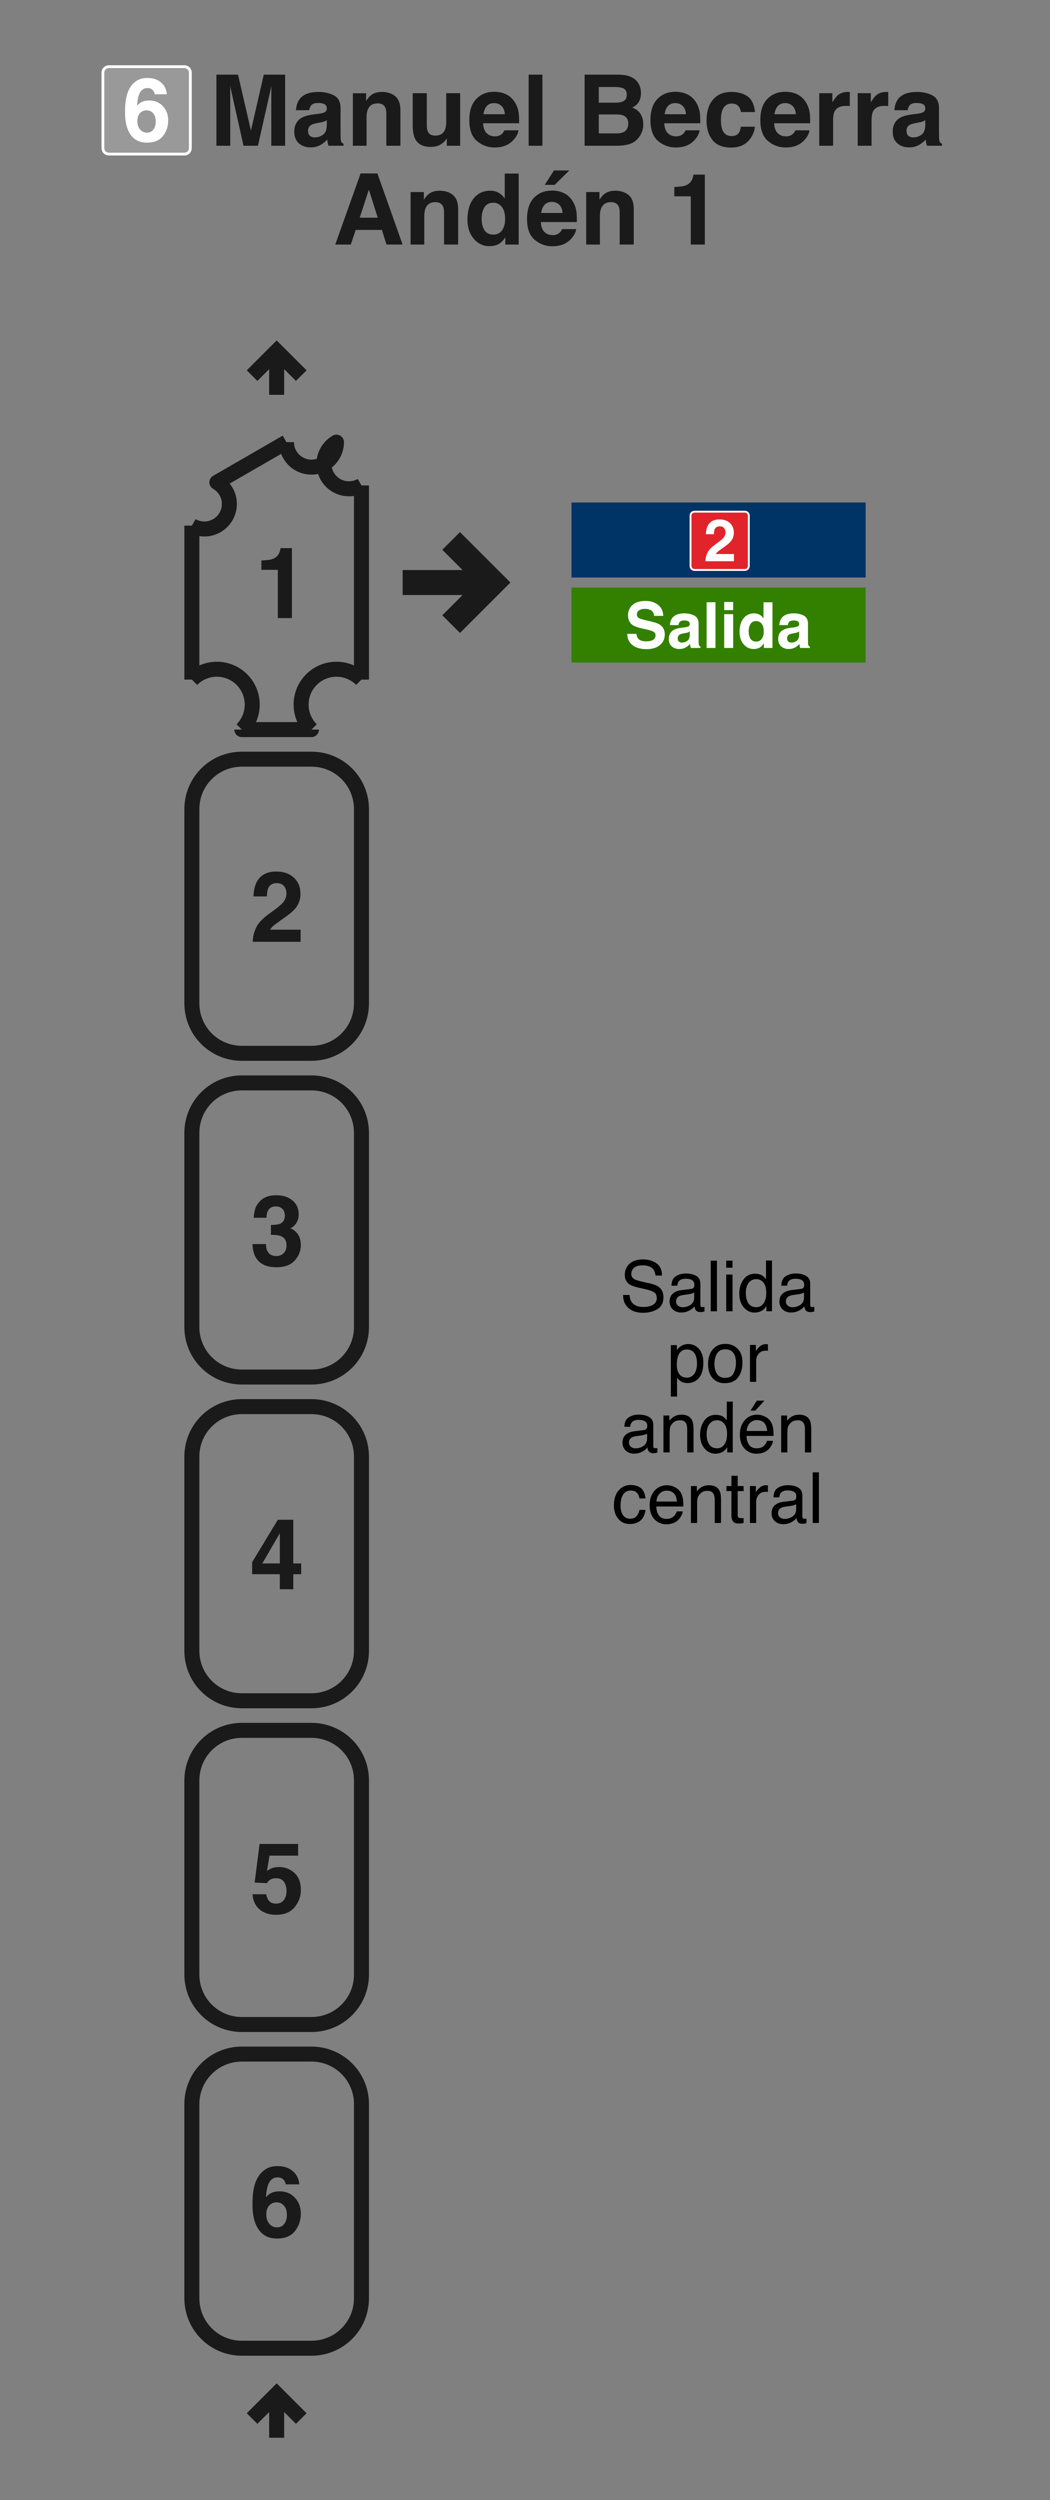 <?xml version="1.0" encoding="UTF-8" standalone="no"?>
<svg
   xmlns:dc="http://purl.org/dc/elements/1.1/"
   xmlns:cc="http://creativecommons.org/ns#"
   xmlns:rdf="http://www.w3.org/1999/02/22-rdf-syntax-ns#"
   xmlns:svg="http://www.w3.org/2000/svg"
   xmlns="http://www.w3.org/2000/svg"
   xmlns:sodipodi="http://sodipodi.sourceforge.net/DTD/sodipodi-0.dtd"
   xmlns:inkscape="http://www.inkscape.org/namespaces/inkscape"
   width="210mm"
   height="500mm"
   viewBox="0 0 210 500"
   version="1.1"
   id="svg309"
   sodipodi:docname="MBC_6.1_vertical.svg"
   inkscape:version="1.0.1 (3bc2e813f5, 2020-09-07)">
  <rect x="0" y="0" width="210" height="500" fill="#808080" stroke="none"/>
  <defs
     id="defs303">
    <rect
       x="114.302"
       y="184.462"
       width="58.504"
       height="91.694"
       id="rect125" />
  </defs>
  <sodipodi:namedview
     id="base"
     pagecolor="#ffffff"
     bordercolor="#666666"
     borderopacity="1.0"
     inkscape:pageopacity="0.0"
     inkscape:pageshadow="2"
     inkscape:zoom="0.28028105"
     inkscape:cx="396.85039"
     inkscape:cy="944.88189"
     inkscape:document-units="mm"
     inkscape:current-layer="layer1"
     inkscape:document-rotation="0"
     showgrid="false"
     width="445.5mm"
     inkscape:snap-intersection-paths="true"
     inkscape:window-width="1366"
     inkscape:window-height="705"
     inkscape:window-x="-8"
     inkscape:window-y="-8"
     inkscape:window-maximized="1"
     height="480mm" />
  <g
     inkscape:label="Capa 1"
     inkscape:groupmode="layer"
     id="layer1"
     transform="translate(0,203)">
    <path
       id="rect311-01-6"
       style="fill:none;fill-rule:evenodd;stroke:#1a1a1a;stroke-width:3;stroke-miterlimit:4;stroke-dasharray:none"
       transform="rotate(-90)"
       d="m -256.616,38.373 h 38.825 c 5.54,0 10,4.46 10,10 v 13.92 c 0,5.54 -4.46,10 -10,10 h -38.825 c -5.54,0 -10,-4.46 -10,-10 V 48.373 c 0,-5.54 4.46,-10 10,-10 z" />
    <path
       id="rect311-01-6-1"
       style="fill:none;fill-rule:evenodd;stroke:#1a1a1a;stroke-width:3;stroke-miterlimit:4;stroke-dasharray:none"
       transform="rotate(-90)"
       d="m -191.875,38.373 h 38.825 c 5.54,0 10,4.46 10,10 v 13.92 c 0,5.54 -4.46,10 -10,10 h -38.825 c -5.54,0 -10,-4.46 -10,-10 V 48.373 c 0,-5.54 4.46,-10 10,-10 z" />
    <path
       id="rect311-01-6-3"
       style="fill:none;fill-rule:evenodd;stroke:#1a1a1a;stroke-width:3;stroke-miterlimit:4;stroke-dasharray:none"
       transform="rotate(-90)"
       d="m -127.133,38.373 h 38.825 c 5.54,0 10,4.46 10,10 v 13.92 c 0,5.54 -4.46,10 -10,10 h -38.825 c -5.54,0 -10,-4.46 -10,-10 V 48.373 c 0,-5.54 4.46,-10 10,-10 z" />
    <path
       id="rect311-01-6-2"
       style="fill:none;fill-rule:evenodd;stroke:#1a1a1a;stroke-width:3;stroke-miterlimit:4;stroke-dasharray:none"
       transform="rotate(-90)"
       d="m -62.392,38.373 h 38.825 c 5.54,0 10,4.46 10,10 v 13.92 c 0,5.54 -4.46,10 -10,10 h -38.825 c -5.54,0 -10,-4.46 -10,-10 V 48.373 c 0,-5.54 4.46,-10 10,-10 z" />
    <path
       id="rect311-01-6-20"
       style="fill:none;fill-rule:evenodd;stroke:#1a1a1a;stroke-width:3;stroke-miterlimit:4;stroke-dasharray:none"
       transform="rotate(-90)"
       d="M 2.35,38.373 H 41.175 c 5.54,0 10,4.46 10,10 v 13.92 c 0,5.54 -4.46,10 -10,10 H 2.35 c -5.54,0 -10,-4.46 -10,-10 V 48.373 c 0,-5.54 4.46,-10 10,-10 z" />
    <path
       id="path1296-6-5"
       style="vector-effect:none;fill:none;fill-opacity:1;stroke:#1a1a1a;stroke-width:3;stroke-linecap:butt;stroke-linejoin:round;stroke-miterlimit:4;stroke-dasharray:none;stroke-dashoffset:0;stroke-opacity:1"
       d="m 72.293,-67.09 v -38.827 m -33.92,38.826 v -30.789 m 23.92,40.79 H 48.373 m 0,-9.2e-4 a -10,10 0 0 1 -10,-10 m 23.92,10.001 a -10,10 0 0 0 10,-10 m -15,-47.487 -13.92,8.037 m 0,0 a -10,10 0 0 0 -5,8.66 M 57.293,-114.577 a -10,10 0 0 1 10,0 -10,10 0 0 1 5,8.66" />
    <path
       id="path1331-8"
       style="vector-effect:none;fill:none;fill-opacity:1;stroke:#1a1a1a;stroke-width:3;stroke-linecap:butt;stroke-linejoin:miter;stroke-miterlimit:4;stroke-dasharray:none;stroke-dashoffset:0;stroke-opacity:1"
       d="m 50.415,280.679 4.918,-4.918 4.918,4.918 m -4.918,3.84 v -8.759" />
    <path
       id="path1331-8-4"
       style="vector-effect:none;fill:none;fill-opacity:1;stroke:#1a1a1a;stroke-width:3;stroke-linecap:butt;stroke-linejoin:miter;stroke-miterlimit:4;stroke-dasharray:none;stroke-dashoffset:0;stroke-opacity:1"
       d="m 50.415,-127.88 4.918,-4.918 4.918,4.918 m -4.918,3.84 v -8.759" />
    <path
       style="color:#000000;font-style:normal;font-variant:normal;font-weight:normal;font-stretch:normal;font-size:medium;line-height:normal;font-family:sans-serif;font-variant-ligatures:normal;font-variant-position:normal;font-variant-caps:normal;font-variant-numeric:normal;font-variant-alternates:normal;font-variant-east-asian:normal;font-feature-settings:normal;font-variation-settings:normal;text-indent:0;text-align:start;text-decoration:none;text-decoration-line:none;text-decoration-style:solid;text-decoration-color:#000000;letter-spacing:normal;word-spacing:normal;text-transform:none;writing-mode:lr-tb;direction:ltr;text-orientation:mixed;dominant-baseline:auto;baseline-shift:baseline;text-anchor:start;white-space:normal;shape-padding:0;shape-margin:0;inline-size:0;clip-rule:nonzero;display:inline;overflow:visible;visibility:visible;isolation:auto;mix-blend-mode:normal;color-interpolation:sRGB;color-interpolation-filters:linearRGB;solid-color:#000000;solid-opacity:1;vector-effect:none;fill:#1a1a1a;fill-opacity:1;fill-rule:nonzero;stroke:#1a1a1a;stroke-width:1;stroke-linecap:butt;stroke-linejoin:miter;stroke-miterlimit:4;stroke-dasharray:none;stroke-dashoffset:0;stroke-opacity:1;color-rendering:auto;image-rendering:auto;shape-rendering:auto;text-rendering:auto;enable-background:accumulate;stop-color:#000000"
       d="m 81.03,-88.503 h 12.689 l -4.553,-4.551 2.83,-2.828 9.379,9.379 -9.379,9.379 -2.83,-2.828 4.553,-4.551 -12.689,-1e-5 z"
       id="path1382-2-6"
       sodipodi:nodetypes="cccccccccc" />
    <g
       aria-label="H Manuel Becerra
Andén 1"
       id="text1443-2-1"
       style="font-style:normal;font-variant:normal;font-weight:bold;font-stretch:normal;font-size:19.756px;line-height:1;font-family:Helvetica;-inkscape-font-specification:'Helvetica Bold';text-align:center;letter-spacing:0px;word-spacing:0px;text-anchor:middle;fill:#1a1a1a;fill-opacity:1;stroke-width:0.265">
      <path
         d="m 23.555,-173.851 v -14.219 H 26.497 v 5.421 h 5.556 v -5.421 h 2.952 v 14.219 h -2.952 v -6.347 H 26.497 v 6.347 z"
         style="font-style:normal;font-variant:normal;font-weight:bold;font-stretch:normal;font-family:Helvetica;-inkscape-font-specification:'Helvetica Bold';fill:#1a1a1a;fill-opacity:1;stroke-width:0.265"
         id="path147" />
      <path
         d="m 52.755,-188.069 h 4.273 v 14.219 H 54.259 v -9.617 q 0,-0.415 0.01,-1.158 0.01,-0.752 0.01,-1.158 l -2.691,11.932 h -2.884 l -2.672,-11.932 q 0,0.405 0.01,1.158 0.01,0.743 0.01,1.158 v 9.617 h -2.768 v -14.219 h 4.322 l 2.585,11.18 z"
         style="font-style:normal;font-variant:normal;font-weight:bold;font-stretch:normal;font-family:Helvetica;-inkscape-font-specification:'Helvetica Bold';fill:#1a1a1a;fill-opacity:1;stroke-width:0.265"
         id="path149" />
      <path
         d="m 65.362,-178.963 q -0.26,0.164 -0.531,0.27 -0.26,0.097 -0.723,0.183 l -0.617,0.116 q -0.868,0.154 -1.244,0.376 -0.637,0.376 -0.637,1.167 0,0.704 0.386,1.023 0.395,0.309 0.955,0.309 0.887,0 1.63,-0.521 0.752,-0.521 0.781,-1.9 z m -1.669,-1.283 q 0.762,-0.097 1.09,-0.241 0.588,-0.251 0.588,-0.781 0,-0.646 -0.453,-0.887 -0.444,-0.251 -1.312,-0.251 -0.974,0 -1.379,0.482 -0.289,0.357 -0.386,0.965 h -2.653 q 0.087,-1.379 0.772,-2.267 1.09,-1.389 3.743,-1.389 1.727,0 3.068,0.685 1.341,0.685 1.341,2.585 v 4.823 q 0,0.502 0.019,1.215 0.029,0.54 0.164,0.733 0.135,0.193 0.405,0.318 v 0.405 h -2.99 q -0.125,-0.318 -0.174,-0.598 -0.048,-0.28 -0.077,-0.637 -0.569,0.617 -1.312,1.051 -0.887,0.511 -2.006,0.511 -1.428,0 -2.363,-0.81 -0.926,-0.82 -0.926,-2.315 0,-1.939 1.495,-2.807 0.82,-0.473 2.412,-0.675 z m 0.145,-4.399 z"
         style="font-style:normal;font-variant:normal;font-weight:bold;font-stretch:normal;font-family:Helvetica;-inkscape-font-specification:'Helvetica Bold';fill:#1a1a1a;fill-opacity:1;stroke-width:0.265"
         id="path151" />
      <path
         d="m 76.378,-184.616 q 1.63,0 2.662,0.859 1.042,0.849 1.042,2.826 v 7.08 h -2.817 v -6.395 q 0,-0.83 -0.222,-1.273 -0.405,-0.81 -1.543,-0.81 -1.399,0 -1.92,1.186 -0.27,0.627 -0.27,1.601 v 5.691 h -2.74 v -10.495 h 2.653 v 1.534 q 0.531,-0.81 1.003,-1.167 0.849,-0.637 2.151,-0.637 z m -1.013,-0.029 z"
         style="font-style:normal;font-variant:normal;font-weight:bold;font-stretch:normal;font-family:Helvetica;-inkscape-font-specification:'Helvetica Bold';fill:#1a1a1a;fill-opacity:1;stroke-width:0.265"
         id="path153" />
      <path
         d="m 85.359,-184.365 v 6.338 q 0,0.897 0.212,1.35 0.376,0.801 1.476,0.801 1.408,0 1.929,-1.138 0.27,-0.617 0.27,-1.63 v -5.72 h 2.788 v 10.514 h -2.672 v -1.486 q -0.039,0.048 -0.193,0.289 -0.154,0.241 -0.367,0.424 -0.646,0.579 -1.254,0.791 -0.598,0.212 -1.408,0.212 -2.334,0 -3.145,-1.678 -0.453,-0.926 -0.453,-2.73 v -6.338 z m 1.929,-0.28 z"
         style="font-style:normal;font-variant:normal;font-weight:bold;font-stretch:normal;font-family:Helvetica;-inkscape-font-specification:'Helvetica Bold';fill:#1a1a1a;fill-opacity:1;stroke-width:0.265"
         id="path155" />
      <path
         d="m 98.835,-182.378 q -0.955,0 -1.486,0.598 -0.521,0.598 -0.656,1.621 h 4.273 q -0.068,-1.09 -0.666,-1.65 -0.588,-0.569 -1.466,-0.569 z m 0,-2.267 q 1.312,0 2.363,0.492 1.051,0.492 1.736,1.553 0.617,0.936 0.801,2.17 0.106,0.723 0.087,2.084 h -7.196 q 0.058,1.582 0.994,2.219 0.569,0.396 1.37,0.396 0.849,0 1.379,-0.482 0.289,-0.26 0.511,-0.723 h 2.807 q -0.106,0.936 -0.974,1.9 -1.35,1.534 -3.781,1.534 -2.006,0 -3.54,-1.293 -1.534,-1.293 -1.534,-4.206 0,-2.73 1.379,-4.186 1.389,-1.457 3.598,-1.457 z m 0.193,0 z"
         style="font-style:normal;font-variant:normal;font-weight:bold;font-stretch:normal;font-family:Helvetica;-inkscape-font-specification:'Helvetica Bold';fill:#1a1a1a;fill-opacity:1;stroke-width:0.265"
         id="path157" />
      <path
         d="m 108.481,-173.851 h -2.749 v -14.219 h 2.749 z"
         style="font-style:normal;font-variant:normal;font-weight:bold;font-stretch:normal;font-family:Helvetica;-inkscape-font-specification:'Helvetica Bold';fill:#1a1a1a;fill-opacity:1;stroke-width:0.265"
         id="path159" />
      <path
         d="m 119.758,-185.6 v 3.135 h 3.492 q 0.936,0 1.514,-0.347 0.588,-0.357 0.588,-1.254 0,-0.994 -0.772,-1.312 -0.666,-0.222 -1.698,-0.222 z m 0,5.489 v 3.791 h 3.492 q 0.936,0 1.457,-0.251 0.945,-0.463 0.945,-1.775 0,-1.109 -0.916,-1.524 -0.511,-0.232 -1.437,-0.241 z m 4.071,-7.958 q 2.614,0.039 3.704,1.514 0.656,0.907 0.656,2.17 0,1.302 -0.656,2.093 -0.367,0.444 -1.08,0.81 1.09,0.396 1.64,1.254 0.559,0.859 0.559,2.084 0,1.264 -0.637,2.267 -0.405,0.666 -1.013,1.119 -0.685,0.521 -1.621,0.714 -0.926,0.193 -2.016,0.193 h -6.444 v -14.219 z"
         style="font-style:normal;font-variant:normal;font-weight:bold;font-stretch:normal;font-family:Helvetica;-inkscape-font-specification:'Helvetica Bold';fill:#1a1a1a;fill-opacity:1;stroke-width:0.265"
         id="path161" />
      <path
         d="m 135.066,-182.378 q -0.955,0 -1.486,0.598 -0.521,0.598 -0.656,1.621 h 4.273 q -0.068,-1.09 -0.666,-1.65 -0.588,-0.569 -1.466,-0.569 z m 0,-2.267 q 1.312,0 2.363,0.492 1.051,0.492 1.736,1.553 0.617,0.936 0.801,2.17 0.106,0.723 0.087,2.084 h -7.196 q 0.058,1.582 0.994,2.219 0.569,0.396 1.37,0.396 0.849,0 1.379,-0.482 0.289,-0.26 0.511,-0.723 h 2.807 q -0.106,0.936 -0.974,1.9 -1.35,1.534 -3.781,1.534 -2.006,0 -3.54,-1.293 -1.534,-1.293 -1.534,-4.206 0,-2.73 1.379,-4.186 1.389,-1.457 3.598,-1.457 z m 0.193,0 z"
         style="font-style:normal;font-variant:normal;font-weight:bold;font-stretch:normal;font-family:Helvetica;-inkscape-font-specification:'Helvetica Bold';fill:#1a1a1a;fill-opacity:1;stroke-width:0.265"
         id="path163" />
      <path
         d="m 148.185,-180.594 q -0.077,-0.588 -0.396,-1.061 -0.463,-0.637 -1.437,-0.637 -1.389,0 -1.9,1.379 -0.27,0.733 -0.27,1.949 0,1.158 0.27,1.862 0.492,1.312 1.852,1.312 0.965,0 1.37,-0.521 0.405,-0.521 0.492,-1.35 h 2.807 q -0.097,1.254 -0.907,2.373 -1.293,1.804 -3.83,1.804 -2.537,0 -3.733,-1.505 -1.196,-1.505 -1.196,-3.907 0,-2.711 1.322,-4.215 1.322,-1.505 3.646,-1.505 1.977,0 3.232,0.887 1.264,0.887 1.495,3.135 z m -1.862,-4.051 z"
         style="font-style:normal;font-variant:normal;font-weight:bold;font-stretch:normal;font-family:Helvetica;-inkscape-font-specification:'Helvetica Bold';fill:#1a1a1a;fill-opacity:1;stroke-width:0.265"
         id="path165" />
      <path
         d="m 157.041,-182.378 q -0.955,0 -1.486,0.598 -0.521,0.598 -0.656,1.621 h 4.273 q -0.068,-1.09 -0.666,-1.65 -0.588,-0.569 -1.466,-0.569 z m 0,-2.267 q 1.312,0 2.363,0.492 1.051,0.492 1.736,1.553 0.617,0.936 0.801,2.17 0.106,0.723 0.087,2.084 h -7.196 q 0.058,1.582 0.994,2.219 0.569,0.396 1.37,0.396 0.849,0 1.379,-0.482 0.289,-0.26 0.511,-0.723 h 2.807 q -0.106,0.936 -0.974,1.9 -1.35,1.534 -3.781,1.534 -2.006,0 -3.54,-1.293 -1.534,-1.293 -1.534,-4.206 0,-2.73 1.379,-4.186 1.389,-1.457 3.598,-1.457 z m 0.193,0 z"
         style="font-style:normal;font-variant:normal;font-weight:bold;font-stretch:normal;font-family:Helvetica;-inkscape-font-specification:'Helvetica Bold';fill:#1a1a1a;fill-opacity:1;stroke-width:0.265"
         id="path167" />
      <path
         d="m 169.59,-184.616 q 0.077,0 0.125,0.01 0.058,0 0.241,0.01 v 2.817 q -0.26,-0.029 -0.463,-0.039 -0.203,-0.01 -0.328,-0.01 -1.659,0 -2.228,1.08 -0.318,0.608 -0.318,1.871 v 5.026 h -2.768 v -10.514 h 2.624 v 1.833 q 0.637,-1.051 1.109,-1.437 0.772,-0.646 2.006,-0.646 z"
         style="font-style:normal;font-variant:normal;font-weight:bold;font-stretch:normal;font-family:Helvetica;-inkscape-font-specification:'Helvetica Bold';fill:#1a1a1a;fill-opacity:1;stroke-width:0.265"
         id="path169" />
      <path
         d="m 177.279,-184.616 q 0.077,0 0.125,0.01 0.058,0 0.241,0.01 v 2.817 q -0.26,-0.029 -0.463,-0.039 -0.203,-0.01 -0.328,-0.01 -1.659,0 -2.228,1.08 -0.318,0.608 -0.318,1.871 v 5.026 h -2.768 v -10.514 h 2.624 v 1.833 q 0.637,-1.051 1.109,-1.437 0.772,-0.646 2.006,-0.646 z"
         style="font-style:normal;font-variant:normal;font-weight:bold;font-stretch:normal;font-family:Helvetica;-inkscape-font-specification:'Helvetica Bold';fill:#1a1a1a;fill-opacity:1;stroke-width:0.265"
         id="path171" />
      <path
         d="m 185.053,-178.963 q -0.26,0.164 -0.531,0.27 -0.26,0.097 -0.723,0.183 l -0.617,0.116 q -0.868,0.154 -1.244,0.376 -0.637,0.376 -0.637,1.167 0,0.704 0.386,1.023 0.396,0.309 0.955,0.309 0.887,0 1.63,-0.521 0.752,-0.521 0.781,-1.9 z m -1.669,-1.283 q 0.762,-0.097 1.09,-0.241 0.588,-0.251 0.588,-0.781 0,-0.646 -0.453,-0.887 -0.444,-0.251 -1.312,-0.251 -0.974,0 -1.379,0.482 -0.289,0.357 -0.386,0.965 h -2.653 q 0.087,-1.379 0.772,-2.267 1.09,-1.389 3.743,-1.389 1.727,0 3.068,0.685 1.341,0.685 1.341,2.585 v 4.823 q 0,0.502 0.019,1.215 0.029,0.54 0.164,0.733 0.135,0.193 0.405,0.318 v 0.405 h -2.99 q -0.125,-0.318 -0.174,-0.598 -0.048,-0.28 -0.077,-0.637 -0.569,0.617 -1.312,1.051 -0.887,0.511 -2.006,0.511 -1.428,0 -2.363,-0.81 -0.926,-0.82 -0.926,-2.315 0,-1.939 1.495,-2.807 0.82,-0.473 2.412,-0.675 z m 0.145,-4.399 z"
         style="font-style:normal;font-variant:normal;font-weight:bold;font-stretch:normal;font-family:Helvetica;-inkscape-font-specification:'Helvetica Bold';fill:#1a1a1a;fill-opacity:1;stroke-width:0.265"
         id="path173" />
      <path
         d="m 71.941,-159.468 h 3.608 l -1.775,-5.595 z m 0.183,-8.846 h 3.357 l 5.035,14.219 h -3.222 l -0.916,-2.923 h -5.238 l -0.984,2.923 h -3.106 z m 1.659,0 z"
         style="font-style:normal;font-variant:normal;font-weight:bold;font-stretch:normal;font-family:Helvetica;-inkscape-font-specification:'Helvetica Bold';fill:#1a1a1a;fill-opacity:1;stroke-width:0.265"
         id="path175" />
      <path
         d="m 87.925,-164.86 q 1.63,0 2.662,0.859 1.042,0.849 1.042,2.826 v 7.08 h -2.817 v -6.395 q 0,-0.83 -0.222,-1.273 -0.405,-0.81 -1.543,-0.81 -1.399,0 -1.92,1.186 -0.27,0.627 -0.27,1.601 v 5.691 h -2.74 v -10.495 h 2.653 v 1.534 q 0.531,-0.81 1.003,-1.167 0.849,-0.637 2.151,-0.637 z m -1.013,-0.029 z"
         style="font-style:normal;font-variant:normal;font-weight:bold;font-stretch:normal;font-family:Helvetica;-inkscape-font-specification:'Helvetica Bold';fill:#1a1a1a;fill-opacity:1;stroke-width:0.265"
         id="path177" />
      <path
         d="m 98.044,-164.86 q 0.955,0 1.698,0.424 0.743,0.415 1.206,1.158 v -5.016 h 2.788 v 14.199 h -2.672 v -1.457 q -0.588,0.936 -1.341,1.36 -0.752,0.424 -1.871,0.424 -1.842,0 -3.106,-1.486 -1.254,-1.495 -1.254,-3.83 0,-2.691 1.235,-4.235 1.244,-1.543 3.318,-1.543 z m 0.598,8.778 q 1.167,0 1.775,-0.868 0.608,-0.868 0.608,-2.248 0,-1.929 -0.974,-2.759 -0.598,-0.502 -1.389,-0.502 -1.206,0 -1.775,0.916 -0.559,0.907 -0.559,2.257 0,1.457 0.569,2.334 0.579,0.868 1.746,0.868 z"
         style="font-style:normal;font-variant:normal;font-weight:bold;font-stretch:normal;font-family:Helvetica;-inkscape-font-specification:'Helvetica Bold';fill:#1a1a1a;fill-opacity:1;stroke-width:0.265"
         id="path179" />
      <path
         d="m 110.382,-162.623 q -0.955,0 -1.486,0.598 -0.521,0.598 -0.656,1.621 h 4.273 q -0.068,-1.09 -0.666,-1.65 -0.588,-0.569 -1.466,-0.569 z m 0,-2.267 q 1.312,0 2.363,0.492 1.051,0.492 1.736,1.553 0.617,0.936 0.801,2.17 0.106,0.723 0.087,2.084 h -7.196 q 0.058,1.582 0.994,2.219 0.569,0.396 1.37,0.396 0.849,0 1.379,-0.482 0.289,-0.26 0.511,-0.723 h 2.807 q -0.106,0.936 -0.974,1.9 -1.35,1.534 -3.781,1.534 -2.006,0 -3.54,-1.293 -1.534,-1.293 -1.534,-4.206 0,-2.73 1.379,-4.186 1.389,-1.457 3.598,-1.457 z m 0.193,0 z m 3.289,-4.022 -2.932,2.884 h -1.987 l 1.852,-2.884 z m -3.289,4.022 z"
         style="font-style:normal;font-variant:normal;font-weight:bold;font-stretch:normal;font-family:Helvetica;-inkscape-font-specification:'Helvetica Bold';fill:#1a1a1a;fill-opacity:1;stroke-width:0.265"
         id="path181" />
      <path
         d="m 123.047,-164.86 q 1.63,0 2.662,0.859 1.042,0.849 1.042,2.826 v 7.08 h -2.817 v -6.395 q 0,-0.83 -0.222,-1.273 -0.405,-0.81 -1.543,-0.81 -1.399,0 -1.92,1.186 -0.27,0.627 -0.27,1.601 v 5.691 h -2.74 v -10.495 h 2.653 v 1.534 q 0.531,-0.81 1.003,-1.167 0.849,-0.637 2.151,-0.637 z m -1.013,-0.029 z"
         style="font-style:normal;font-variant:normal;font-weight:bold;font-stretch:normal;font-family:Helvetica;-inkscape-font-specification:'Helvetica Bold';fill:#1a1a1a;fill-opacity:1;stroke-width:0.265"
         id="path183" />
      <path
         d="m 134.864,-163.741 v -1.871 q 1.302,-0.058 1.823,-0.174 0.83,-0.183 1.35,-0.733 0.357,-0.376 0.54,-1.003 0.106,-0.376 0.106,-0.559 h 2.286 v 13.987 h -2.817 v -9.646 z"
         style="font-style:normal;font-variant:normal;font-weight:bold;font-stretch:normal;font-family:Helvetica;-inkscape-font-specification:'Helvetica Bold';fill:#1a1a1a;fill-opacity:1;stroke-width:0.265"
         id="path185" />
    </g>
    <g
       aria-label="H"
       id="text1443-2-1-2"
       style="font-style:normal;font-variant:normal;font-weight:bold;font-stretch:normal;font-size:19.756px;line-height:1;font-family:Helvetica;-inkscape-font-specification:'Helvetica Bold';text-align:center;letter-spacing:0px;word-spacing:0px;text-anchor:middle;fill:#ff0000;fill-opacity:1;stroke-width:0.265">
      <path
         d="m 23.555,-173.851 v -14.219 H 26.497 v 5.421 h 5.556 v -5.421 h 2.952 v 14.219 h -2.952 v -6.347 H 26.497 v 6.347 z"
         style="font-style:normal;font-variant:normal;font-weight:bold;font-stretch:normal;font-family:Helvetica;-inkscape-font-specification:'Helvetica Bold';fill:#ff0000;fill-opacity:1;stroke-width:0.265"
         id="path144" />
    </g>
    <g
       aria-label="1"
       id="text1443-6-8"
       style="font-style:normal;font-variant:normal;font-weight:bold;font-stretch:normal;font-size:19.756px;line-height:1;font-family:Helvetica;-inkscape-font-specification:'Helvetica Bold';text-align:center;letter-spacing:0px;word-spacing:0px;text-anchor:middle;fill:#1a1a1a;fill-opacity:1;stroke-width:0.265">
      <path
         d="m 52.28,-89.04 v -1.871 q 1.302,-0.058 1.823,-0.174 0.83,-0.183 1.35,-0.733 0.357,-0.376 0.54,-1.003 0.106,-0.376 0.106,-0.559 h 2.286 v 13.987 h -2.817 v -9.646 z"
         style="font-style:normal;font-variant:normal;font-weight:bold;font-stretch:normal;font-family:Helvetica;-inkscape-font-specification:'Helvetica Bold';fill:#1a1a1a;fill-opacity:1;stroke-width:0.265"
         id="path141" />
    </g>
    <g
       aria-label="2"
       id="text1443-6-8-1"
       style="font-style:normal;font-variant:normal;font-weight:bold;font-stretch:normal;font-size:19.756px;line-height:1;font-family:Helvetica;-inkscape-font-specification:'Helvetica Bold';text-align:center;letter-spacing:0px;word-spacing:0px;text-anchor:middle;fill:#1a1a1a;fill-opacity:1;stroke-width:0.265">
      <path
         d="m 50.544,-14.653 q 0.039,-1.505 0.646,-2.749 0.588,-1.399 2.778,-2.961 1.9,-1.36 2.46,-1.949 0.859,-0.916 0.859,-2.006 0,-0.887 -0.492,-1.476 -0.492,-0.588 -1.408,-0.588 -1.254,0 -1.707,0.936 -0.26,0.54 -0.309,1.717 h -2.672 q 0.068,-1.785 0.646,-2.884 1.1,-2.093 3.907,-2.093 2.219,0 3.531,1.235 1.312,1.225 1.312,3.251 0,1.553 -0.926,2.759 -0.608,0.801 -1.997,1.785 l -1.1,0.781 q -1.032,0.733 -1.418,1.061 -0.376,0.328 -0.637,0.762 h 6.106 v 2.421 z"
         style="font-style:normal;font-variant:normal;font-weight:bold;font-stretch:normal;font-family:Helvetica;-inkscape-font-specification:'Helvetica Bold';fill:#1a1a1a;fill-opacity:1;stroke-width:0.265"
         id="path138" />
    </g>
    <g
       aria-label="3"
       id="text1443-6-8-7"
       style="font-style:normal;font-variant:normal;font-weight:bold;font-stretch:normal;font-size:19.756px;line-height:1;font-family:Helvetica;-inkscape-font-specification:'Helvetica Bold';text-align:center;letter-spacing:0px;word-spacing:0px;text-anchor:middle;fill:#1a1a1a;fill-opacity:1;stroke-width:0.265">
      <path
         d="m 53.197,45.796 q 0,0.839 0.27,1.389 0.502,1.013 1.823,1.013 0.81,0 1.408,-0.55 0.608,-0.559 0.608,-1.601 0,-1.379 -1.119,-1.842 -0.637,-0.26 -2.006,-0.26 v -1.968 q 1.341,-0.019 1.871,-0.26 0.916,-0.405 0.916,-1.64 0,-0.801 -0.473,-1.302 -0.463,-0.502 -1.312,-0.502 -0.974,0 -1.437,0.617 -0.453,0.617 -0.434,1.65 H 50.746 q 0.039,-1.042 0.357,-1.977 0.338,-0.82 1.061,-1.514 0.54,-0.492 1.283,-0.752 0.743,-0.26 1.823,-0.26 2.006,0 3.232,1.042 1.235,1.032 1.235,2.778 0,1.235 -0.733,2.084 -0.463,0.531 -0.965,0.723 0.376,0 1.08,0.646 1.051,0.974 1.051,2.662 0,1.775 -1.235,3.125 -1.225,1.341 -3.637,1.341 -2.971,0 -4.129,-1.939 -0.608,-1.032 -0.675,-2.701 z"
         style="font-style:normal;font-variant:normal;font-weight:bold;font-stretch:normal;font-family:Helvetica;-inkscape-font-specification:'Helvetica Bold';fill:#1a1a1a;fill-opacity:1;stroke-width:0.265"
         id="path135" />
    </g>
    <g
       aria-label="4"
       id="text1443-6-8-6"
       style="font-style:normal;font-variant:normal;font-weight:bold;font-stretch:normal;font-size:19.756px;line-height:1;font-family:Helvetica;-inkscape-font-specification:'Helvetica Bold';text-align:center;letter-spacing:0px;word-spacing:0px;text-anchor:middle;fill:#1a1a1a;fill-opacity:1;stroke-width:0.265">
      <path
         d="m 60.238,111.82 h -1.582 v 3.01 h -2.691 v -3.01 h -5.537 v -2.402 l 5.141,-8.489 h 3.087 v 8.74 h 1.582 z m -4.273,-2.151 v -6.039 l -3.502,6.039 z"
         style="font-style:normal;font-variant:normal;font-weight:bold;font-stretch:normal;font-family:Helvetica;-inkscape-font-specification:'Helvetica Bold';fill:#1a1a1a;fill-opacity:1;stroke-width:0.265"
         id="path132" />
    </g>
    <g
       aria-label="5"
       id="text1443-6-8-4"
       style="font-style:normal;font-variant:normal;font-weight:bold;font-stretch:normal;font-size:19.756px;line-height:1;font-family:Helvetica;-inkscape-font-specification:'Helvetica Bold';text-align:center;letter-spacing:0px;word-spacing:0px;text-anchor:middle;fill:#1a1a1a;fill-opacity:1;stroke-width:0.265">
      <path
         d="m 53.235,175.829 q 0.164,0.897 0.627,1.389 0.463,0.482 1.35,0.482 1.023,0 1.553,-0.714 0.54,-0.723 0.54,-1.814 0,-1.071 -0.502,-1.804 -0.502,-0.743 -1.563,-0.743 -0.502,0 -0.868,0.125 -0.646,0.232 -0.974,0.859 l -2.469,-0.116 0.984,-7.727 h 7.707 v 2.334 h -5.72 l -0.502,3.058 q 0.637,-0.415 0.994,-0.55 0.598,-0.222 1.457,-0.222 1.736,0 3.029,1.167 1.293,1.167 1.293,3.396 0,1.939 -1.244,3.463 -1.244,1.524 -3.723,1.524 -1.997,0 -3.28,-1.071 -1.283,-1.071 -1.428,-3.039 z"
         style="font-style:normal;font-variant:normal;font-weight:bold;font-stretch:normal;font-family:Helvetica;-inkscape-font-specification:'Helvetica Bold';fill:#1a1a1a;fill-opacity:1;stroke-width:0.265"
         id="path129" />
    </g>
    <g
       aria-label="6"
       id="text1443-6-8-67"
       style="font-style:normal;font-variant:normal;font-weight:bold;font-stretch:normal;font-size:19.756px;line-height:1;font-family:Helvetica;-inkscape-font-specification:'Helvetica Bold';text-align:center;letter-spacing:0px;word-spacing:0px;text-anchor:middle;fill:#1a1a1a;fill-opacity:1;stroke-width:0.265">
      <path
         d="m 53.259,239.885 q 0,1.129 0.608,1.842 0.608,0.714 1.543,0.714 0.916,0 1.437,-0.685 0.531,-0.695 0.531,-1.794 0,-1.225 -0.598,-1.871 -0.598,-0.656 -1.466,-0.656 -0.704,0 -1.244,0.424 -0.81,0.627 -0.81,2.026 z m 3.868,-6.039 q 0,-0.338 -0.26,-0.743 -0.444,-0.656 -1.341,-0.656 -1.341,0 -1.91,1.505 -0.309,0.83 -0.424,2.45 0.511,-0.608 1.186,-0.887 0.675,-0.28 1.543,-0.28 1.862,0 3.048,1.264 1.196,1.264 1.196,3.232 0,1.958 -1.167,3.453 -1.167,1.495 -3.627,1.495 -2.643,0 -3.897,-2.209 -0.974,-1.727 -0.974,-4.457 0,-1.601 0.135,-2.604 0.241,-1.785 0.936,-2.971 0.598,-1.013 1.563,-1.63 0.974,-0.617 2.325,-0.617 1.949,0 3.106,1.003 1.158,0.994 1.302,2.653 z"
         style="font-style:normal;font-variant:normal;font-weight:bold;font-stretch:normal;font-family:Helvetica;-inkscape-font-specification:'Helvetica Bold';fill:#1a1a1a;fill-opacity:1;stroke-width:0.265"
         id="path126" />
    </g>
    <g
       id="text121"
       style="font-size:19.756px;line-height:1;font-family:Bahnschrift;-inkscape-font-specification:Bahnschrift;text-align:center;letter-spacing:0px;word-spacing:0px;text-anchor:middle;stroke-width:0.265" />
    <g
       aria-label="Salida por andén central"
       transform="translate(0,-136.725)"
       id="text123"
       style="font-style:normal;font-variant:normal;font-weight:normal;font-stretch:normal;font-size:14.111px;line-height:1;font-family:Helvetica;-inkscape-font-specification:Helvetica;text-align:center;letter-spacing:0px;word-spacing:0px;white-space:pre;shape-inside:url(#rect125)">
      <path
         d="m 125.911,192.7 q 0.048,0.861 0.407,1.399 0.682,1.006 2.405,1.006 0.772,0 1.406,-0.22 1.226,-0.427 1.226,-1.53 0,-0.827 -0.517,-1.178 -0.524,-0.345 -1.64,-0.599 l -1.371,-0.31 q -1.344,-0.303 -1.902,-0.668 -0.965,-0.634 -0.965,-1.895 0,-1.364 0.944,-2.239 0.944,-0.875 2.673,-0.875 1.592,0 2.701,0.772 1.116,0.765 1.116,2.453 h -1.288 q -0.103,-0.813 -0.441,-1.247 -0.627,-0.792 -2.129,-0.792 -1.213,0 -1.743,0.51 -0.531,0.51 -0.531,1.185 0,0.744 0.62,1.089 0.407,0.22 1.84,0.551 l 1.419,0.324 q 1.027,0.234 1.585,0.641 0.965,0.71 0.965,2.06 0,1.681 -1.226,2.405 -1.22,0.723 -2.839,0.723 -1.888,0 -2.956,-0.965 -1.068,-0.958 -1.047,-2.598 z m 2.77,-7.131 z"
         style="font-style:normal;font-variant:normal;font-weight:normal;font-stretch:normal;font-size:14.111px;font-family:Helvetica;-inkscape-font-specification:Helvetica"
         id="path82" />
      <path
         d="m 135.213,194.002 q 0,0.537 0.393,0.847 0.393,0.31 0.93,0.31 0.655,0 1.268,-0.303 1.034,-0.503 1.034,-1.647 v -0.999 q -0.227,0.145 -0.586,0.241 -0.358,0.097 -0.703,0.138 l -0.751,0.097 q -0.675,0.09 -1.013,0.282 -0.572,0.324 -0.572,1.034 z m 3.004,-2.508 q 0.427,-0.055 0.572,-0.358 0.083,-0.165 0.083,-0.475 0,-0.634 -0.455,-0.916 -0.448,-0.289 -1.288,-0.289 -0.972,0 -1.378,0.524 -0.227,0.289 -0.296,0.861 h -1.158 q 0.034,-1.364 0.882,-1.895 0.854,-0.537 1.977,-0.537 1.302,0 2.115,0.496 0.806,0.496 0.806,1.543 v 4.251 q 0,0.193 0.076,0.31 0.083,0.117 0.338,0.117 0.083,0 0.186,-0.007 0.103,-0.014 0.22,-0.035 v 0.916 q -0.289,0.083 -0.441,0.103 -0.152,0.021 -0.413,0.021 -0.641,0 -0.93,-0.455 -0.152,-0.241 -0.214,-0.682 -0.379,0.496 -1.089,0.861 -0.71,0.365 -1.564,0.365 -1.027,0 -1.681,-0.62 -0.648,-0.627 -0.648,-1.564 0,-1.027 0.641,-1.592 0.641,-0.565 1.681,-0.696 z m -1.027,-3.087 z"
         style="font-style:normal;font-variant:normal;font-weight:normal;font-stretch:normal;font-size:14.111px;font-family:Helvetica;-inkscape-font-specification:Helvetica"
         id="path84" />
      <path
         d="m 142.145,185.844 h 1.24 v 10.122 h -1.24 z"
         style="font-style:normal;font-variant:normal;font-weight:normal;font-stretch:normal;font-size:14.111px;font-family:Helvetica;-inkscape-font-specification:Helvetica"
         id="path86" />
      <path
         d="m 145.245,188.621 h 1.261 v 7.345 h -1.261 z m 0,-2.777 h 1.261 v 1.406 h -1.261 z"
         style="font-style:normal;font-variant:normal;font-weight:normal;font-stretch:normal;font-size:14.111px;font-family:Helvetica;-inkscape-font-specification:Helvetica"
         id="path88" />
      <path
         d="m 149.166,192.362 q 0,1.185 0.503,1.984 0.503,0.799 1.612,0.799 0.861,0 1.412,-0.737 0.558,-0.744 0.558,-2.129 0,-1.399 -0.572,-2.067 -0.572,-0.675 -1.412,-0.675 -0.937,0 -1.523,0.717 -0.579,0.717 -0.579,2.108 z m 1.867,-3.907 q 0.847,0 1.419,0.358 0.331,0.207 0.751,0.723 v -3.728 h 1.192 v 10.156 h -1.116 v -1.027 q -0.434,0.682 -1.027,0.985 -0.593,0.303 -1.357,0.303 -1.233,0 -2.136,-1.034 -0.903,-1.04 -0.903,-2.763 0,-1.612 0.82,-2.791 0.827,-1.185 2.356,-1.185 z"
         style="font-style:normal;font-variant:normal;font-weight:normal;font-stretch:normal;font-size:14.111px;font-family:Helvetica;-inkscape-font-specification:Helvetica"
         id="path90" />
      <path
         d="m 157.179,194.002 q 0,0.537 0.393,0.847 0.393,0.31 0.93,0.31 0.655,0 1.268,-0.303 1.034,-0.503 1.034,-1.647 v -0.999 q -0.227,0.145 -0.586,0.241 -0.358,0.097 -0.703,0.138 l -0.751,0.097 q -0.675,0.09 -1.013,0.282 -0.572,0.324 -0.572,1.034 z m 3.004,-2.508 q 0.427,-0.055 0.572,-0.358 0.083,-0.165 0.083,-0.475 0,-0.634 -0.455,-0.916 -0.448,-0.289 -1.288,-0.289 -0.972,0 -1.378,0.524 -0.227,0.289 -0.296,0.861 h -1.158 q 0.034,-1.364 0.882,-1.895 0.854,-0.537 1.977,-0.537 1.302,0 2.115,0.496 0.806,0.496 0.806,1.543 v 4.251 q 0,0.193 0.076,0.31 0.083,0.117 0.338,0.117 0.083,0 0.186,-0.007 0.103,-0.014 0.22,-0.035 v 0.916 q -0.289,0.083 -0.441,0.103 -0.152,0.021 -0.413,0.021 -0.641,0 -0.93,-0.455 -0.152,-0.241 -0.214,-0.682 -0.379,0.496 -1.089,0.861 -0.71,0.365 -1.564,0.365 -1.027,0 -1.681,-0.62 -0.648,-0.627 -0.648,-1.564 0,-1.027 0.641,-1.592 0.641,-0.565 1.681,-0.696 z m -1.027,-3.087 z"
         style="font-style:normal;font-variant:normal;font-weight:normal;font-stretch:normal;font-size:14.111px;font-family:Helvetica;-inkscape-font-specification:Helvetica"
         id="path92" />
      <path
         d="m 137.38,209.243 q 0.868,0 1.44,-0.723 0.579,-0.73 0.579,-2.177 0,-0.882 -0.255,-1.516 -0.482,-1.22 -1.764,-1.22 -1.288,0 -1.764,1.288 -0.255,0.689 -0.255,1.75 0,0.854 0.255,1.454 0.482,1.144 1.764,1.144 z m -3.211,-6.511 h 1.206 v 0.978 q 0.372,-0.503 0.813,-0.779 0.627,-0.413 1.474,-0.413 1.254,0 2.129,0.965 0.875,0.958 0.875,2.742 0,2.412 -1.261,3.445 -0.799,0.655 -1.86,0.655 -0.834,0 -1.399,-0.365 -0.331,-0.207 -0.737,-0.71 v 3.769 h -1.24 z"
         style="font-style:normal;font-variant:normal;font-weight:normal;font-stretch:normal;font-size:14.111px;font-family:Helvetica;-inkscape-font-specification:Helvetica"
         id="path94" />
      <path
         d="m 145.042,209.277 q 1.233,0 1.688,-0.93 0.462,-0.937 0.462,-2.081 0,-1.034 -0.331,-1.681 -0.524,-1.02 -1.805,-1.02 -1.137,0 -1.654,0.868 -0.517,0.868 -0.517,2.095 0,1.178 0.517,1.964 0.517,0.785 1.64,0.785 z m 0.048,-6.794 q 1.426,0 2.412,0.951 0.985,0.951 0.985,2.797 0,1.785 -0.868,2.949 -0.868,1.164 -2.694,1.164 -1.523,0 -2.418,-1.027 -0.896,-1.034 -0.896,-2.77 0,-1.86 0.944,-2.963 0.944,-1.102 2.536,-1.102 z m -0.041,0.034 z"
         style="font-style:normal;font-variant:normal;font-weight:normal;font-stretch:normal;font-size:14.111px;font-family:Helvetica;-inkscape-font-specification:Helvetica"
         id="path96" />
      <path
         d="m 149.996,202.697 h 1.178 v 1.275 q 0.145,-0.372 0.71,-0.903 0.565,-0.537 1.302,-0.537 0.034,0 0.117,0.007 0.083,0.007 0.282,0.028 v 1.309 q -0.11,-0.021 -0.207,-0.028 -0.09,-0.007 -0.2,-0.007 -0.937,0 -1.44,0.606 -0.503,0.599 -0.503,1.385 v 4.244 h -1.24 z"
         style="font-style:normal;font-variant:normal;font-weight:normal;font-stretch:normal;font-size:14.111px;font-family:Helvetica;-inkscape-font-specification:Helvetica"
         id="path98" />
      <path
         d="m 125.794,222.224 q 0,0.537 0.393,0.848 0.393,0.31 0.93,0.31 0.655,0 1.268,-0.303 1.034,-0.503 1.034,-1.647 v -0.999 q -0.227,0.145 -0.586,0.241 -0.358,0.097 -0.703,0.138 l -0.751,0.097 q -0.675,0.09 -1.013,0.282 -0.572,0.324 -0.572,1.034 z m 3.004,-2.508 q 0.427,-0.055 0.572,-0.358 0.083,-0.165 0.083,-0.475 0,-0.634 -0.455,-0.916 -0.448,-0.289 -1.288,-0.289 -0.972,0 -1.378,0.524 -0.227,0.289 -0.296,0.861 h -1.158 q 0.035,-1.364 0.882,-1.895 0.854,-0.537 1.977,-0.537 1.302,0 2.115,0.496 0.806,0.496 0.806,1.543 v 4.251 q 0,0.193 0.076,0.31 0.083,0.117 0.338,0.117 0.083,0 0.186,-0.007 0.103,-0.014 0.22,-0.034 v 0.916 q -0.289,0.083 -0.441,0.103 -0.152,0.021 -0.413,0.021 -0.641,0 -0.93,-0.455 -0.152,-0.241 -0.214,-0.682 -0.379,0.496 -1.089,0.861 -0.71,0.365 -1.564,0.365 -1.027,0 -1.681,-0.62 -0.648,-0.627 -0.648,-1.564 0,-1.027 0.641,-1.592 0.641,-0.565 1.681,-0.696 z m -1.027,-3.087 z"
         style="font-style:normal;font-variant:normal;font-weight:normal;font-stretch:normal;font-size:14.111px;font-family:Helvetica;-inkscape-font-specification:Helvetica"
         id="path100" />
      <path
         d="m 132.691,216.808 h 1.178 v 1.047 q 0.524,-0.648 1.109,-0.93 0.586,-0.282 1.302,-0.282 1.571,0 2.122,1.096 0.303,0.599 0.303,1.716 v 4.734 h -1.261 v -4.651 q 0,-0.675 -0.2,-1.089 -0.331,-0.689 -1.199,-0.689 -0.441,0 -0.723,0.09 -0.51,0.152 -0.896,0.606 -0.31,0.365 -0.407,0.758 -0.09,0.386 -0.09,1.109 v 3.865 h -1.24 z m 2.915,-0.179 z"
         style="font-style:normal;font-variant:normal;font-weight:normal;font-stretch:normal;font-size:14.111px;font-family:Helvetica;-inkscape-font-specification:Helvetica"
         id="path102" />
      <path
         d="m 141.325,220.584 q 0,1.185 0.503,1.984 0.503,0.799 1.612,0.799 0.861,0 1.412,-0.737 0.558,-0.744 0.558,-2.129 0,-1.399 -0.572,-2.067 -0.572,-0.675 -1.412,-0.675 -0.937,0 -1.523,0.717 -0.579,0.717 -0.579,2.108 z m 1.867,-3.907 q 0.847,0 1.419,0.358 0.331,0.207 0.751,0.723 v -3.728 h 1.192 v 10.156 h -1.116 v -1.027 q -0.434,0.682 -1.027,0.985 -0.593,0.303 -1.357,0.303 -1.233,0 -2.136,-1.034 -0.903,-1.04 -0.903,-2.763 0,-1.612 0.82,-2.791 0.827,-1.185 2.356,-1.185 z"
         style="font-style:normal;font-variant:normal;font-weight:normal;font-stretch:normal;font-size:14.111px;font-family:Helvetica;-inkscape-font-specification:Helvetica"
         id="path104" />
      <path
         d="m 151.46,216.643 q 0.785,0 1.523,0.372 0.737,0.365 1.123,0.951 0.372,0.558 0.496,1.302 0.11,0.51 0.11,1.626 h -5.409 q 0.034,1.123 0.531,1.805 0.496,0.675 1.537,0.675 0.972,0 1.55,-0.641 0.331,-0.372 0.469,-0.861 h 1.22 q -0.048,0.407 -0.324,0.91 -0.269,0.496 -0.606,0.813 -0.565,0.551 -1.399,0.744 -0.448,0.11 -1.013,0.11 -1.378,0 -2.336,-0.999 -0.958,-1.006 -0.958,-2.811 0,-1.778 0.965,-2.887 0.965,-1.109 2.522,-1.109 z m 1.977,3.266 q -0.076,-0.806 -0.351,-1.288 -0.51,-0.896 -1.702,-0.896 -0.854,0 -1.433,0.62 -0.579,0.613 -0.613,1.564 z m -2.095,-3.28 z m 1.55,-2.791 -1.84,1.991 h -0.951 l 1.261,-1.991 z"
         style="font-style:normal;font-variant:normal;font-weight:normal;font-stretch:normal;font-size:14.111px;font-family:Helvetica;-inkscape-font-specification:Helvetica"
         id="path106" />
      <path
         d="m 156.235,216.808 h 1.178 v 1.047 q 0.524,-0.648 1.109,-0.93 0.586,-0.282 1.302,-0.282 1.571,0 2.122,1.096 0.303,0.599 0.303,1.716 v 4.734 h -1.261 v -4.651 q 0,-0.675 -0.2,-1.089 -0.331,-0.689 -1.199,-0.689 -0.441,0 -0.723,0.09 -0.51,0.152 -0.896,0.606 -0.31,0.365 -0.407,0.758 -0.09,0.386 -0.09,1.109 v 3.865 h -1.24 z m 2.915,-0.179 z"
         style="font-style:normal;font-variant:normal;font-weight:normal;font-stretch:normal;font-size:14.111px;font-family:Helvetica;-inkscape-font-specification:Helvetica"
         id="path108" />
      <path
         d="m 126.132,230.706 q 1.247,0 2.026,0.606 0.785,0.606 0.944,2.088 h -1.206 q -0.11,-0.682 -0.503,-1.13 -0.393,-0.455 -1.261,-0.455 -1.185,0 -1.695,1.158 -0.331,0.751 -0.331,1.853 0,1.109 0.469,1.867 0.469,0.758 1.474,0.758 0.772,0 1.22,-0.469 0.455,-0.475 0.627,-1.295 h 1.206 q -0.207,1.468 -1.034,2.15 -0.827,0.675 -2.115,0.675 -1.447,0 -2.308,-1.054 -0.861,-1.061 -0.861,-2.646 0,-1.943 0.944,-3.025 0.944,-1.082 2.405,-1.082 z m -0.193,0.034 z"
         style="font-style:normal;font-variant:normal;font-weight:normal;font-stretch:normal;font-size:14.111px;font-family:Helvetica;-inkscape-font-specification:Helvetica"
         id="path110" />
      <path
         d="m 133.415,230.754 q 0.785,0 1.523,0.372 0.737,0.365 1.123,0.951 0.372,0.558 0.496,1.302 0.11,0.51 0.11,1.626 h -5.409 q 0.035,1.123 0.531,1.805 0.496,0.675 1.537,0.675 0.972,0 1.55,-0.641 0.331,-0.372 0.469,-0.861 h 1.22 q -0.048,0.407 -0.324,0.91 -0.269,0.496 -0.606,0.813 -0.565,0.551 -1.399,0.744 -0.448,0.11 -1.013,0.11 -1.378,0 -2.336,-0.999 -0.958,-1.006 -0.958,-2.811 0,-1.778 0.965,-2.887 0.965,-1.109 2.522,-1.109 z m 1.977,3.266 q -0.076,-0.806 -0.351,-1.288 -0.51,-0.896 -1.702,-0.896 -0.854,0 -1.433,0.62 -0.579,0.613 -0.613,1.564 z m -2.095,-3.28 z"
         style="font-style:normal;font-variant:normal;font-weight:normal;font-stretch:normal;font-size:14.111px;font-family:Helvetica;-inkscape-font-specification:Helvetica"
         id="path112" />
      <path
         d="m 138.19,230.919 h 1.178 v 1.047 q 0.524,-0.648 1.109,-0.93 0.586,-0.282 1.302,-0.282 1.571,0 2.122,1.096 0.303,0.599 0.303,1.716 v 4.734 h -1.261 v -4.651 q 0,-0.675 -0.2,-1.089 -0.331,-0.689 -1.199,-0.689 -0.441,0 -0.723,0.09 -0.51,0.152 -0.896,0.606 -0.31,0.365 -0.407,0.758 -0.09,0.386 -0.09,1.109 v 3.865 h -1.24 z m 2.915,-0.179 z"
         style="font-style:normal;font-variant:normal;font-weight:normal;font-stretch:normal;font-size:14.111px;font-family:Helvetica;-inkscape-font-specification:Helvetica"
         id="path114" />
      <path
         d="m 146.286,228.859 h 1.254 v 2.06 h 1.178 v 1.013 h -1.178 v 4.816 q 0,0.386 0.262,0.517 0.145,0.076 0.482,0.076 0.09,0 0.193,0 0.103,-0.007 0.241,-0.021 v 0.978 q -0.214,0.062 -0.448,0.09 -0.227,0.028 -0.496,0.028 -0.868,0 -1.178,-0.441 -0.31,-0.448 -0.31,-1.158 v -4.885 h -0.999 v -1.013 h 0.999 z"
         style="font-style:normal;font-variant:normal;font-weight:normal;font-stretch:normal;font-size:14.111px;font-family:Helvetica;-inkscape-font-specification:Helvetica"
         id="path116" />
      <path
         d="m 149.993,230.919 h 1.178 v 1.275 q 0.145,-0.372 0.71,-0.903 0.565,-0.537 1.302,-0.537 0.034,0 0.117,0.007 0.083,0.007 0.282,0.028 v 1.309 q -0.11,-0.021 -0.207,-0.028 -0.09,-0.007 -0.2,-0.007 -0.937,0 -1.44,0.606 -0.503,0.599 -0.503,1.385 v 4.244 h -1.24 z"
         style="font-style:normal;font-variant:normal;font-weight:normal;font-stretch:normal;font-size:14.111px;font-family:Helvetica;-inkscape-font-specification:Helvetica"
         id="path118" />
      <path
         d="m 155.608,236.335 q 0,0.537 0.393,0.848 0.393,0.31 0.93,0.31 0.655,0 1.268,-0.303 1.034,-0.503 1.034,-1.647 v -0.999 q -0.227,0.145 -0.586,0.241 -0.358,0.097 -0.703,0.138 l -0.751,0.097 q -0.675,0.09 -1.013,0.282 -0.572,0.324 -0.572,1.034 z m 3.004,-2.508 q 0.427,-0.055 0.572,-0.358 0.083,-0.165 0.083,-0.475 0,-0.634 -0.455,-0.916 -0.448,-0.289 -1.288,-0.289 -0.972,0 -1.378,0.524 -0.227,0.289 -0.296,0.861 h -1.158 q 0.034,-1.364 0.882,-1.895 0.854,-0.537 1.977,-0.537 1.302,0 2.115,0.496 0.806,0.496 0.806,1.543 v 4.251 q 0,0.193 0.076,0.31 0.083,0.117 0.338,0.117 0.083,0 0.186,-0.007 0.103,-0.014 0.22,-0.035 v 0.916 q -0.289,0.083 -0.441,0.103 -0.152,0.021 -0.413,0.021 -0.641,0 -0.93,-0.455 -0.152,-0.241 -0.214,-0.682 -0.379,0.496 -1.089,0.861 -0.71,0.365 -1.564,0.365 -1.027,0 -1.681,-0.62 -0.648,-0.627 -0.648,-1.564 0,-1.027 0.641,-1.592 0.641,-0.565 1.681,-0.696 z m -1.027,-3.087 z"
         style="font-style:normal;font-variant:normal;font-weight:normal;font-stretch:normal;font-size:14.111px;font-family:Helvetica;-inkscape-font-specification:Helvetica"
         id="path120" />
      <path
         d="m 162.54,228.177 h 1.24 v 10.122 h -1.24 z"
         style="font-style:normal;font-variant:normal;font-weight:normal;font-stretch:normal;font-size:14.111px;font-family:Helvetica;-inkscape-font-specification:Helvetica"
         id="path122" />
    </g>
    <g
       id="g22"
       transform="matrix(0.141,0,0,0.141,12.968,-194.038)">
      <path
         fill="#FFCC00"
         stroke="#FFFFFF"
         stroke-width="4"
         d="m 178,146.593 c 0,4.644 -3.764,8.407 -8.407,8.407 H 62.407 c -4.643,0 -8.407,-3.764 -8.407,-8.407 V 39.407 c 0,-4.643 3.764,-8.407 8.407,-8.407 h 107.187 c 4.643,0 8.407,3.764 8.407,8.407 z"
         id="path4-1-3"
         style="fill:#9a9999;fill-opacity:1;stroke:#ffffff;stroke-opacity:1" />
      <g
         aria-label="6"
         id="text189-3"
         style="font-size:125.106px;line-height:1;font-family:Helvetica;-inkscape-font-specification:Helvetica;text-align:center;letter-spacing:-18px;word-spacing:0px;text-anchor:middle;fill:#ffffff;fill-opacity:1;stroke-width:7.819">
        <path
           d="m 102.867,108.41 q 0,7.147 3.848,11.668 3.848,4.52 9.774,4.52 5.803,0 9.102,-4.337 3.36,-4.398 3.36,-11.362 0,-7.758 -3.787,-11.851 -3.787,-4.154 -9.285,-4.154 -4.459,0 -7.88,2.688 -5.131,3.971 -5.131,12.828 z m 24.496,-38.24 q 0,-2.138 -1.649,-4.704 -2.81,-4.154 -8.491,-4.154 -8.491,0 -12.095,9.53 -1.955,5.253 -2.688,15.516 3.238,-3.848 7.514,-5.62 4.276,-1.772 9.774,-1.772 11.79,0 19.303,8.002 7.575,8.002 7.575,20.464 0,12.401 -7.392,21.869 -7.392,9.468 -22.969,9.468 -16.738,0 -24.679,-13.989 -6.17,-10.935 -6.17,-28.222 0,-10.14 0.855,-16.493 1.527,-11.301 5.925,-18.815 3.787,-6.414 9.896,-10.324 6.17,-3.91 14.722,-3.91 12.34,0 19.67,6.353 7.33,6.292 8.247,16.799 z"
           style="font-weight:bold;fill:#ffffff;fill-opacity:1;stroke-width:7.819"
           id="path12-1" />
      </g>
    </g>
    <g
       id="g2325"
       transform="translate(-9.642,-49.52)">
      <path
         id="rect311-01-6-20-1-2"
         style="fill:#003366;fill-opacity:1;fill-rule:evenodd;stroke:none;stroke-width:1.995;stroke-miterlimit:4;stroke-dasharray:none"
         d="m 123.944,-52.983 h 58.825 v 15 h -58.825 z" />
      <g
         id="g100"
         transform="translate(-167.606,-248.183)">
        <path
           id="rect311-01-6-20-1-6-9"
           style="fill:#338000;fill-opacity:1;fill-rule:evenodd;stroke:none;stroke-width:1.995;stroke-miterlimit:4;stroke-dasharray:none"
           d="m 291.549,212.2 h 58.825 v 15 h -58.825 z" />
        <g
           aria-label="Salida"
           id="text1657-3-0"
           style="font-style:normal;font-variant:normal;font-weight:bold;font-stretch:normal;font-size:12.7px;line-height:1;font-family:Helvetica;-inkscape-font-specification:'Helvetica Bold';text-align:start;letter-spacing:0px;word-spacing:0px;text-anchor:start;fill:#ffffff;fill-opacity:1;stroke-width:0.265">
          <path
             d="m 304.526,221.464 q 0.087,0.626 0.341,0.936 0.465,0.564 1.594,0.564 0.676,0 1.098,-0.149 0.8,-0.285 0.8,-1.06 0,-0.453 -0.397,-0.701 -0.397,-0.242 -1.246,-0.428 l -0.967,-0.217 q -1.426,-0.322 -1.972,-0.701 -0.924,-0.633 -0.924,-1.978 0,-1.228 0.893,-2.04 0.893,-0.812 2.623,-0.812 1.445,0 2.462,0.769 1.023,0.763 1.073,2.22 h -1.836 q -0.05,-0.825 -0.719,-1.172 -0.446,-0.229 -1.11,-0.229 -0.738,0 -1.178,0.298 -0.44,0.298 -0.44,0.831 0,0.49 0.434,0.732 0.279,0.161 1.191,0.378 l 1.575,0.378 q 1.036,0.248 1.563,0.664 0.819,0.645 0.819,1.867 0,1.253 -0.961,2.084 -0.955,0.825 -2.704,0.825 -1.786,0 -2.809,-0.812 -1.023,-0.819 -1.023,-2.245 z m 1.854,-6.598 z"
             style="font-style:normal;font-variant:normal;font-weight:bold;font-stretch:normal;font-size:12.7px;font-family:Helvetica;-inkscape-font-specification:'Helvetica Bold';text-align:start;text-anchor:start;fill:#ffffff;fill-opacity:1;stroke-width:0.265"
             id="path69" />
          <path
             d="m 315.198,220.999 q -0.167,0.105 -0.341,0.174 -0.167,0.062 -0.465,0.118 l -0.397,0.074 q -0.558,0.099 -0.8,0.242 -0.409,0.242 -0.409,0.75 0,0.453 0.248,0.657 0.254,0.198 0.614,0.198 0.571,0 1.048,-0.335 0.484,-0.335 0.502,-1.222 z m -1.073,-0.825 q 0.49,-0.062 0.701,-0.155 0.378,-0.161 0.378,-0.502 0,-0.415 -0.291,-0.571 -0.285,-0.161 -0.843,-0.161 -0.626,0 -0.887,0.31 -0.186,0.229 -0.248,0.62 h -1.705 q 0.056,-0.887 0.496,-1.457 0.701,-0.893 2.406,-0.893 1.11,0 1.972,0.44 0.862,0.44 0.862,1.662 v 3.101 q 0,0.322 0.012,0.781 0.019,0.347 0.105,0.471 0.087,0.124 0.26,0.205 v 0.26 h -1.922 q -0.081,-0.205 -0.112,-0.384 -0.031,-0.18 -0.05,-0.409 -0.366,0.397 -0.843,0.676 -0.571,0.329 -1.29,0.329 -0.918,0 -1.519,-0.521 -0.595,-0.527 -0.595,-1.488 0,-1.246 0.961,-1.805 0.527,-0.304 1.55,-0.434 z m 0.093,-2.828 z"
             style="font-style:normal;font-variant:normal;font-weight:bold;font-stretch:normal;font-size:12.7px;font-family:Helvetica;-inkscape-font-specification:'Helvetica Bold';text-align:start;text-anchor:start;fill:#ffffff;fill-opacity:1;stroke-width:0.265"
             id="path71" />
          <path
             d="m 320.339,224.285 h -1.767 v -9.141 h 1.767 z"
             style="font-style:normal;font-variant:normal;font-weight:bold;font-stretch:normal;font-size:12.7px;font-family:Helvetica;-inkscape-font-specification:'Helvetica Bold';text-align:start;text-anchor:start;fill:#ffffff;fill-opacity:1;stroke-width:0.265"
             id="path73" />
          <path
             d="m 323.88,216.72 h -1.792 v -1.631 h 1.792 z m -1.792,0.806 h 1.792 v 6.759 h -1.792 z"
             style="font-style:normal;font-variant:normal;font-weight:bold;font-stretch:normal;font-size:12.7px;font-family:Helvetica;-inkscape-font-specification:'Helvetica Bold';text-align:start;text-anchor:start;fill:#ffffff;fill-opacity:1;stroke-width:0.265"
             id="path75" />
          <path
             d="m 328.084,217.365 q 0.614,0 1.091,0.273 0.477,0.267 0.775,0.744 v -3.225 h 1.792 v 9.128 h -1.718 v -0.936 q -0.378,0.602 -0.862,0.874 -0.484,0.273 -1.203,0.273 -1.184,0 -1.997,-0.955 -0.806,-0.961 -0.806,-2.462 0,-1.73 0.794,-2.722 0.8,-0.992 2.133,-0.992 z m 0.384,5.643 q 0.75,0 1.141,-0.558 0.391,-0.558 0.391,-1.445 0,-1.24 -0.626,-1.774 -0.384,-0.322 -0.893,-0.322 -0.775,0 -1.141,0.589 -0.36,0.583 -0.36,1.451 0,0.936 0.366,1.501 0.372,0.558 1.122,0.558 z"
             style="font-style:normal;font-variant:normal;font-weight:bold;font-stretch:normal;font-size:12.7px;font-family:Helvetica;-inkscape-font-specification:'Helvetica Bold';text-align:start;text-anchor:start;fill:#ffffff;fill-opacity:1;stroke-width:0.265"
             id="path77" />
          <path
             d="m 337.076,220.999 q -0.167,0.105 -0.341,0.174 -0.167,0.062 -0.465,0.118 l -0.397,0.074 q -0.558,0.099 -0.8,0.242 -0.409,0.242 -0.409,0.75 0,0.453 0.248,0.657 0.254,0.198 0.614,0.198 0.571,0 1.048,-0.335 0.484,-0.335 0.502,-1.222 z m -1.073,-0.825 q 0.49,-0.062 0.701,-0.155 0.378,-0.161 0.378,-0.502 0,-0.415 -0.291,-0.571 -0.285,-0.161 -0.843,-0.161 -0.626,0 -0.887,0.31 -0.186,0.229 -0.248,0.62 h -1.705 q 0.056,-0.887 0.496,-1.457 0.701,-0.893 2.406,-0.893 1.11,0 1.972,0.44 0.862,0.44 0.862,1.662 v 3.101 q 0,0.322 0.012,0.781 0.019,0.347 0.105,0.471 0.087,0.124 0.26,0.205 v 0.26 h -1.922 q -0.081,-0.205 -0.112,-0.384 -0.031,-0.18 -0.05,-0.409 -0.366,0.397 -0.843,0.676 -0.571,0.329 -1.29,0.329 -0.918,0 -1.519,-0.521 -0.595,-0.527 -0.595,-1.488 0,-1.246 0.961,-1.805 0.527,-0.304 1.55,-0.434 z m 0.093,-2.828 z"
             style="font-style:normal;font-variant:normal;font-weight:bold;font-stretch:normal;font-size:12.7px;font-family:Helvetica;-inkscape-font-specification:'Helvetica Bold';text-align:start;text-anchor:start;fill:#ffffff;fill-opacity:1;stroke-width:0.265"
             id="path79" />
        </g>
      </g>
      <g
         id="g701"
         transform="matrix(0.094,0,0,0.094,70.888,-104.823)">
        <path
           fill="#FFCC00"
           stroke="#ffffff"
           stroke-width="4"
           d="m 941.664,686.56 c 0,4.644 -3.764,8.407 -8.407,8.407 h -107.186 c -4.643,0 -8.407,-3.764 -8.407,-8.407 v -107.186 c 0,-4.643 3.764,-8.407 8.407,-8.407 h 107.187 c 4.643,0 8.407,3.764 8.407,8.407 z"
           id="path4-4"
           style="fill:#e1242b;fill-opacity:1" />
        <g
           aria-label="2"
           id="text189-7"
           style="font-size:125.106px;line-height:1;font-family:Helvetica;-inkscape-font-specification:Helvetica;text-align:center;letter-spacing:-18px;word-spacing:0px;text-anchor:middle;fill:#ffffff;fill-opacity:1;stroke-width:7.819"
           transform="translate(763.664,539.967)">
          <path
             d="m 85.671,136.449 q 0.244,-9.53 4.093,-17.41 3.726,-8.858 17.593,-18.754 12.034,-8.613 15.577,-12.34 5.437,-5.803 5.437,-12.706 0,-5.62 -3.115,-9.346 -3.115,-3.726 -8.919,-3.726 -7.941,0 -10.812,5.925 -1.649,3.421 -1.955,10.873 H 86.648 q 0.428,-11.301 4.093,-18.265 6.964,-13.256 24.74,-13.256 14.05,0 22.358,7.819 8.308,7.758 8.308,20.586 0,9.835 -5.864,17.471 -3.848,5.07 -12.645,11.301 l -6.964,4.948 q -6.536,4.643 -8.98,6.72 -2.382,2.077 -4.032,4.826 h 38.668 v 15.333 z"
             style="font-weight:bold;fill:#ffffff;fill-opacity:1;stroke-width:7.819"
             id="path14-73" />
        </g>
      </g>
    </g>
  </g>
</svg>
